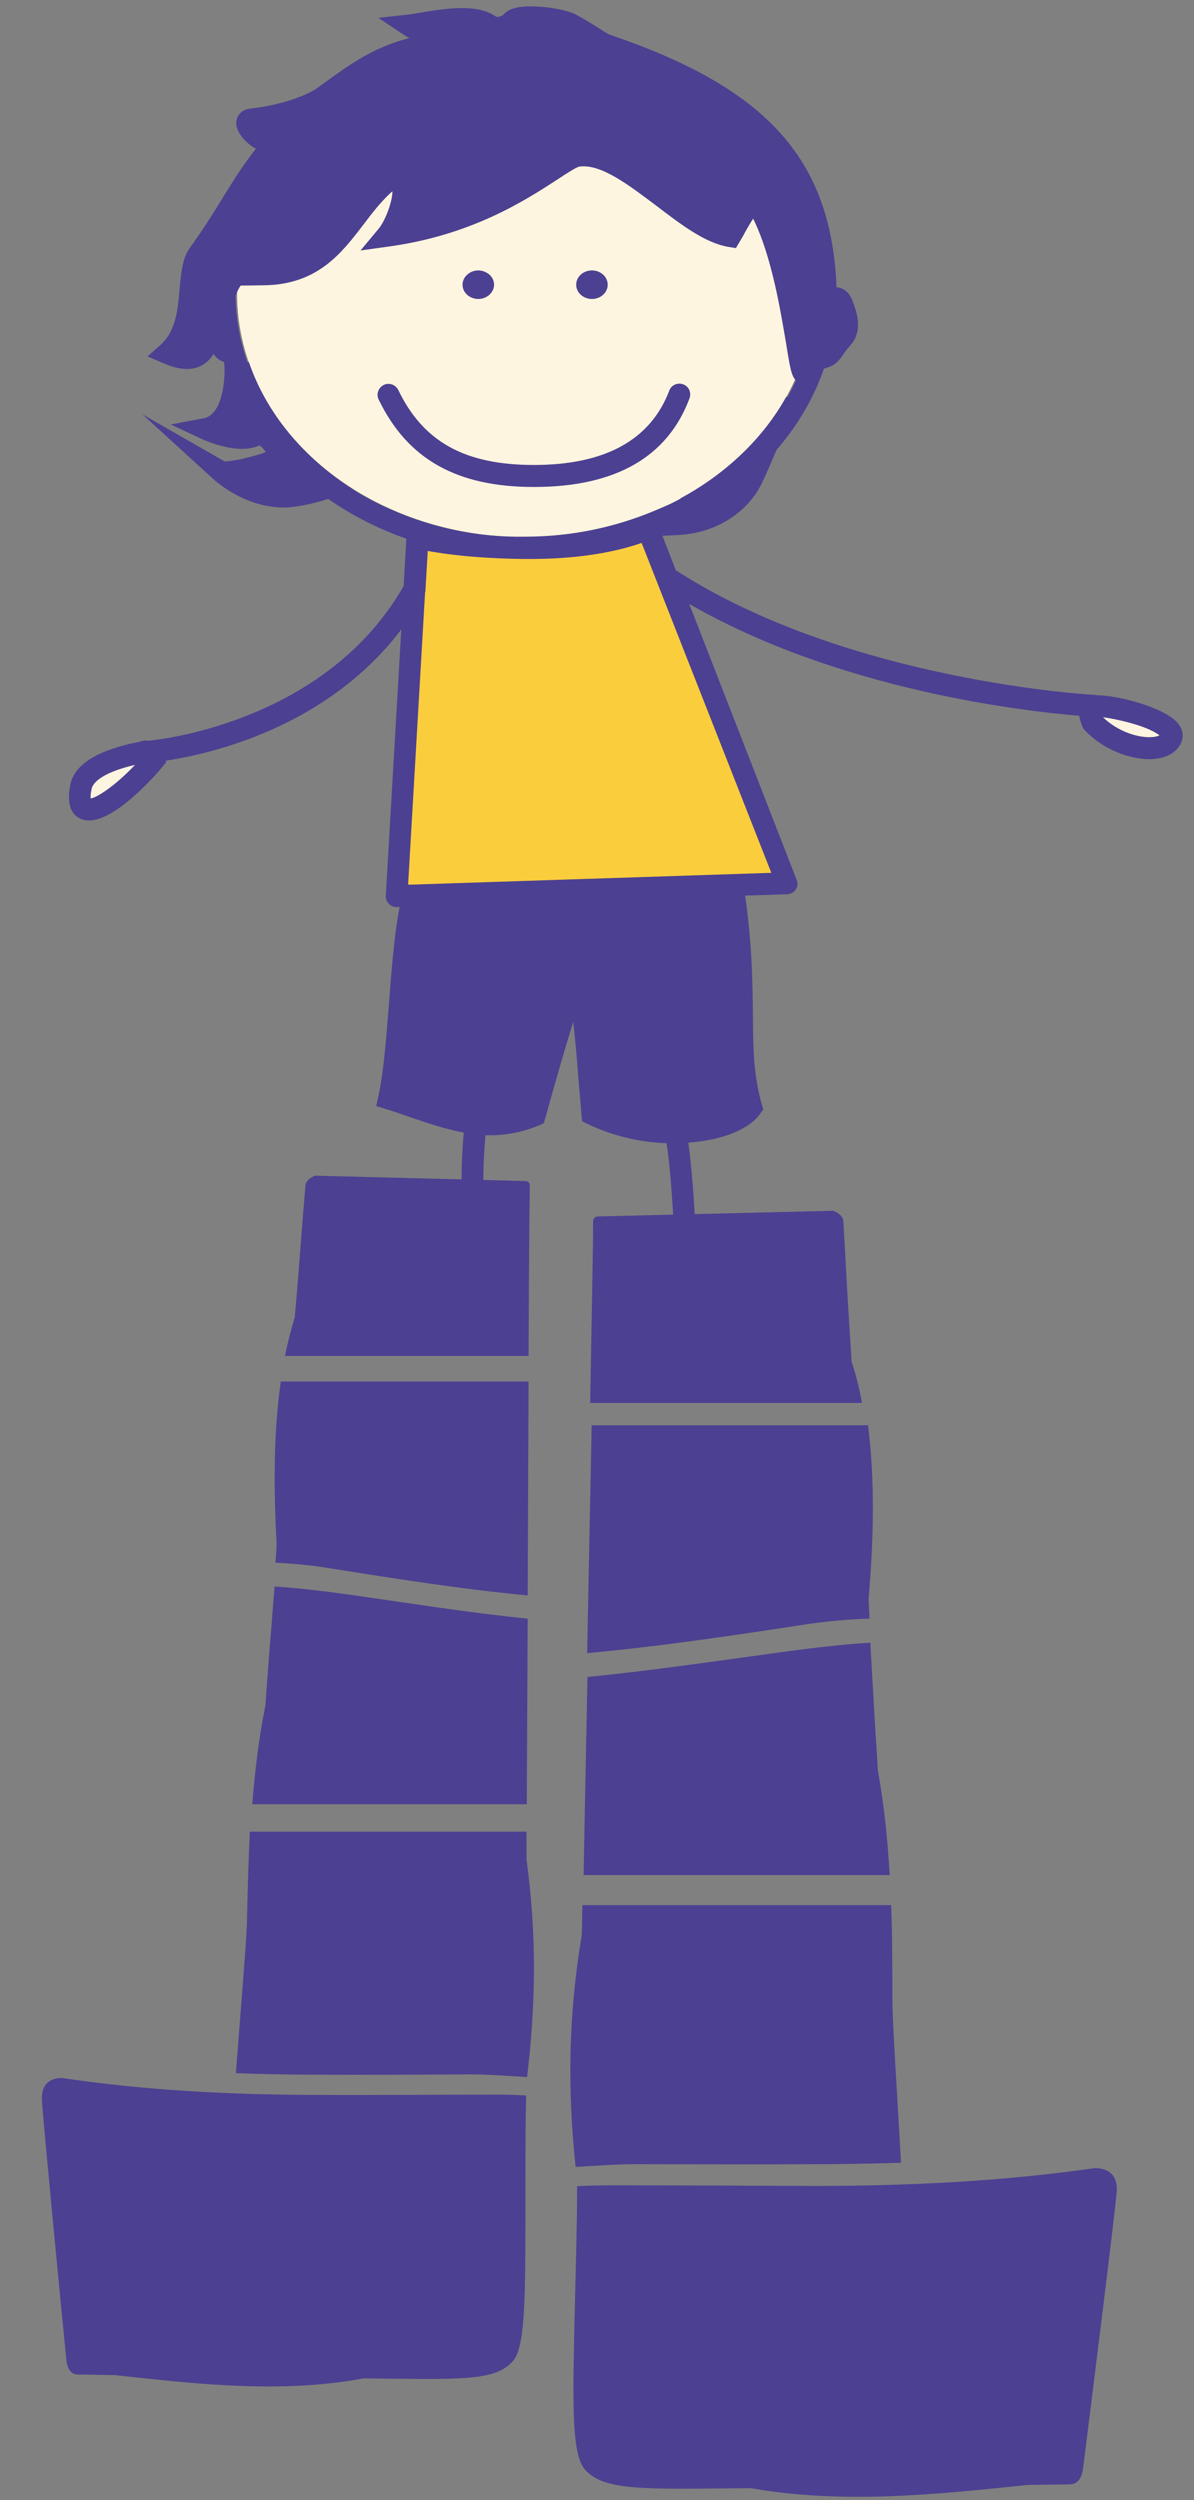 <?xml version="1.0" encoding="UTF-8"?>
<svg xmlns="http://www.w3.org/2000/svg" xmlns:xlink="http://www.w3.org/1999/xlink" version="1.1" id="Calque_1" x="0px" y="0px" viewBox="0 0 401.4 840.4" style="enable-background:new 0 0 401.4 840.4;" xml:space="preserve">
<rect x="0" y="0" width="401.4" height="840.4" fill="#808080" stroke="none"/>
<style type="text/css">
	.st0{fill:#4C4092;}
	.st1{fill:#FDF5DF;}
	.st2{fill:#FACD3D;}
</style>
<g id="Enfant">
	<g id="bottes_passerelles">
		<path class="st0" d="M289.8,471.6c-30.5,0-60.9,0-91.4,0c0.6-31.9,1-54.6,1-60.9c0-1.9,1.7-1.8,1.7-1.8l78.9-1.9    c0,0,3.4,1.1,3.5,3.4c0.3,4.7,0.8,14,1.5,26.6c0.4,6.2,0.8,13.2,1.3,20.8C287.8,462.2,288.9,466.8,289.8,471.6z M204.5,734.6    c-3.4,0-6.9,0.1-10.5,0.3c0,4.1,0,8.1-0.1,12.1c-1,52.6-2.9,76.8,2.8,83.2c5.7,6.3,16.5,6.6,43.8,6.3c3.9,0,7.9-0.1,12-0.1    c30.7,5.4,61.5,2.2,93.1-1.1c6.2-0.1,11.1-0.1,14.2-0.2c2.3,0,3.9-2,4.3-5.3c2.4-19.2,10.6-84.5,11.3-92.9c0.6-7-4.4-8.1-7.3-8.1    c-31.3,4.5-62.9,6-94.6,6C250.6,734.7,227.5,734.6,204.5,734.6z M292.3,544.1c-0.1-2.2-0.2-4.4-0.3-6.6    c1.7-19.8,2.2-39.8-0.2-58.4c-31,0-61.9,0-92.9,0c-0.4,22.5-1,48.7-1.5,76.6c25.1-2.3,50.2-6.1,75-9.9    C279.1,544.9,285.7,544.3,292.3,544.1z M273.6,727.5c9.8,0,19.5-0.2,29.3-0.5c-0.3-5.6-1-17.8-2-34.4c-0.3-5.8-0.7-12.1-0.9-18.8    c0-10.8,0-22.1-0.4-33.4c-9.4,0-18.8,0-28.2,0c-25.2,0-50.4,0-75.6,0c-0.1,3.3-0.1,6.6-0.2,9.9c-4.6,27.5-4.8,52-2.1,78.1    c7.5-0.4,14.8-1,21.6-0.9C234.6,727.5,254.1,727.6,273.6,727.5z M299.1,630.3c-0.7-11.9-1.9-23.8-4-35.3    c-0.2-4.3-0.5-8.6-0.8-12.9c-0.5-8.6-1-17.3-1.5-25.9c-0.1-1.3-0.1-2.6-0.2-4c-10.3,0.6-20.5,1.9-30.9,3.3    c-21.3,2.9-42.7,6.1-64.2,8.2c-0.4,21.6-0.9,44.1-1.3,66.6c28.8,0,57.6,0,86.4,0C288,630.3,293.5,630.3,299.1,630.3z"></path>
		<path class="st0" d="M99.1,442.8c0.6-7.1,1.2-13.7,1.6-19.5c0.9-11.8,1.6-20.5,2-24.9c0.2-2.1,3.2-3.2,3.2-3.2l70.7,1.8    c0,0,1.6,0,1.5,1.7c-0.1,5.9-0.3,27.3-0.4,57.1c-27.3,0-54.6,0-81.9,0C96.7,451.4,97.8,447,99.1,442.8z M105.4,704.2    c-28.4-0.1-56.6-1.5-84.6-5.7c-2.6,0-7.1,1-6.7,7.6c0.5,7.9,6.4,69.2,8.2,87.1c0.3,3.1,1.6,4.9,3.7,5c2.8,0,7.1,0.1,12.7,0.2    c28.3,3.1,55.8,6.2,83.5,1.1c3.7,0,7.3,0.1,10.8,0.1c24.4,0.3,34.2,0.1,39.4-5.9c5.2-5.9,4-28.6,4.3-78c0-3.7,0.1-7.5,0.2-11.3    c-3.2-0.2-6.4-0.3-9.4-0.3C146.7,704.1,126,704.3,105.4,704.2z M110.4,527.1c22.1,3.5,44.6,7.1,67,9.2c0.1-26.2,0.2-50.8,0.3-71.9    c-27.8,0-55.5,0-83.3,0c-2.5,17.4-2.4,36.2-1.4,54.7c-0.1,2.1-0.2,4.1-0.4,6.2C98.5,525.6,104.4,526.1,110.4,527.1z M157.9,697.3    c6.1,0,12.6,0.5,19.3,0.9c2.9-24.4,3.3-47.4-0.2-73.2c0-3.1,0-6.2,0-9.3c-22.6,0-45.2,0-67.7,0c-8.4,0-16.9,0-25.3,0    c-0.5,10.6-0.8,21.2-1,31.3c-0.3,6.3-0.8,12.2-1.2,17.7c-1.2,15.5-2.1,27-2.5,32.2c8.7,0.3,17.5,0.5,26.2,0.5    C122.9,697.5,140.4,697.4,157.9,697.3z M99.7,606.5c25.8,0,51.6,0,77.4,0c0.1-21,0.2-42.1,0.3-62.4c-19.2-1.9-38.4-5-57.4-7.7    c-9.3-1.3-18.4-2.5-27.7-3.1c-0.1,1.2-0.2,2.5-0.3,3.7c-0.6,8.1-1.3,16.2-1.9,24.3c-0.3,4-0.6,8.1-0.9,12.1    c-2.2,10.8-3.5,22-4.4,33.1C89.8,606.5,94.7,606.5,99.7,606.5z"></path>
	</g>
	<g id="enfant_00000042006381350799982000000002399221752429792701_">
		<g id="peau">
			<path id="XMLID_00000154385209848930343240000008718247464768852361_" class="st1" d="M367,237.4c2.6-1.4,32.9,4.9,25.9,12     c-3.6,3.7-16.8,2.6-25.6-6.7C367.3,242.8,365.4,238.3,367,237.4z"></path>
			<path id="XMLID_00000177443465664964902010000008702269058587612330_" class="st1" d="M48.8,252.7c-1.3,0.4-20,3-21.7,11.9     c-3,15.9,14.1,3.6,24.5-8.9C51.6,255.6,50.1,252.3,48.8,252.7z"></path>
			
				<ellipse id="tête-head_00000092419478297895189180000014648267060172149424_" class="st1" cx="176.6" cy="98.7" rx="96.9" ry="81.9"></ellipse>
		</g>
		<path id="tee_shirt_00000108306762348542364010000006415564545197014405_" class="st2" d="M217.8,177.7l46.8,119.2l-131.2,4.3    l7-120.5c0,0,11.9,3.6,38.3,3.6S217.8,177.7,217.8,177.7z"></path>
		<g id="enfant_00000158739379131092050520000003477118197271379646_">
			<path class="st0" d="M262.6,431.6c-2.7-6-19.9-6.9-28-6.9c-0.3-3.9-0.5-7.7-0.7-11.2c-0.7-11.3-1.3-20.7-2.5-29.4     c11.1-0.8,20.4-4.3,24.2-9.8l1-1.4l-0.5-1.7c-2.8-9.7-2.9-18.7-3-30c-0.1-11.1-0.2-24.9-3.1-43.5l-0.5-3.2l-113.4,3l-0.7,2.7     c-2.5,9.6-3.6,23.4-4.6,36.7c-0.9,11.5-1.8,23.4-3.6,31.6l-0.7,3.3l3.2,1c2.7,0.8,5.5,1.8,8.1,2.7c5.9,2,11.9,4.1,18.1,5.2     c-1.4,16.9-0.7,26.5,1.3,43.5c-26-0.2-28,4.2-28.7,5.9c-1.5,3.4-0.3,5.8,0.5,6.9c1.5,1.9,4.1,3.5,11.3,3.5c5,0,12.1-0.7,22.4-2.6     l0.3,0c2-0.4,3.2-2.3,2.7-4.3l0,0l-0.1-1.1c-2.8-22.3-4-31.9-2.4-50.9c5.8,0.2,11.7-0.7,18-3.3l1.6-0.7l0.5-1.7     c0.5-1.8,1.1-3.8,1.7-6.1c2.1-7.4,4.9-17.3,7.7-26.3c0.8,6.8,1.4,14.4,1.9,20.8c0.4,4.3,0.7,8.1,0.9,10.6l0.2,2l1.8,0.9     c8.5,4.1,17.8,6.2,26.6,6.5c1.3,8.7,1.8,18.1,2.6,29.8c0.3,4.4,0.6,9,0.9,14.1l-1.6,6.8c-0.4,1.9,0.8,3.8,2.7,4.1l0.3,0     c10,1.8,17.3,2.7,22.5,2.7c5.7,0,9-1.1,10.8-3.3C262.9,437.4,264.1,435.1,262.6,431.6z"></path>
			<g id="tête-head_00000085949805849238662230000001100085258905623206_">
				<path class="st0" d="M396.2,243.4c-4-5.4-20.4-9.8-27.9-9.7l0-0.1c-0.8,0-83.2-4.5-141.1-41.9l-4.5-11.6l4.4-0.2      c19.1-0.7,26.9-13.6,27.9-15.4c1.1-1.7,3.6-7.4,6-13.2c7.1-8.2,12.6-17.5,16-27.4c1.7-0.4,3.2-1.1,4.2-2c1.1-1,1.8-2,2.4-2.9      c0.2-0.3,0.4-0.6,0.6-0.9c0.3-0.3,0.5-0.7,0.8-1c0.6-0.6,1.2-1.4,1.8-2.2c3.1-4.8,1.1-10.2-0.1-13.5c-1-2.8-2.7-4.4-5-4.8      c-0.2,0-0.3,0-0.5,0c0-0.8-0.1-1.5-0.1-2.2c0-0.2,0-0.4,0-0.5c-0.1-0.9-0.1-1.8-0.2-2.7c-3.3-39.6-25.1-62.2-75.5-79.4      c-1.1-0.4-1.8-0.8-3.4-1.9c-1.6-1-4-2.6-8.2-4.9c-2.7-1.5-8-2.4-11.7-2.7c-9.4-0.8-11.8,1.5-12.5,2.3c-1,1-2.4,1.3-3,0.9      C160.3,1,148.8,3,141.1,4.3c-1.6,0.3-3,0.5-3.9,0.6l-10,1.1l8.4,5.6c0.6,0.4,1.3,0.8,2,1.2c-12.4,3.2-20,8.8-30.8,16.7      c-2,1.5-10,5.6-22.7,7c-2,0.2-3.6,1.3-4.3,3c-0.5,1.1-0.9,3.5,1.6,6.6c1.1,1.4,2.8,2.9,4.6,3.9c-4.9,6.3-8.1,11.6-11.5,17.1      c-3,4.9-6.2,10-10.8,16.4c-2.4,3.4-2.8,8.3-3.3,13.4c-0.6,7.1-1.2,14.4-6.5,19.1l-4.3,3.8l5.3,2.3c3.3,1.4,8.2,3,12.4,1      c1.9-0.9,3.3-2.2,4.5-4.1c0.4,0.5,0.8,1,1.3,1.5c0.6,0.5,1.4,0.9,2.2,1.2c0,0.1,0,0.2,0.1,0.3l0.1,2.8c0,0.1,0.1,14.4-7,15.8      l-11.1,2.1l10.3,4.8c2.2,1,12.6,5.5,19.6,2.2c0.9,0.8,1.7,1.7,2,2.2c-0.3,0.2-0.9,0.5-2,0.8c-7.8,2.3-11,2.4-11.8,2.4      l-27.6-15.8l24.1,22c0.5,0.4,10.3,9.3,23.3,9.3c1.3,0,2.7-0.1,4-0.3c4.3-0.6,8-1.6,11-2.6c7.9,5.5,16.7,10,26.3,13.4l-0.9,15.9      c-25.5,44.6-79.4,51.4-85.8,52c-0.7-0.1-1.4-0.1-2.1,0.1c-0.2,0-0.4,0.1-0.7,0.2c-5.3,1.1-21.6,4.3-23.5,14.6      c-1.1,5.9,0,9.7,3.4,11.3c0.9,0.4,1.9,0.6,2.9,0.6c9.6,0,23.9-17,24.5-17.8l1.5-1.8l-0.2-0.5c14.8-2.2,54.1-11,79.2-44.1      l-5.2,89.4c-0.1,1,0.3,2,1,2.8c0.7,0.7,1.6,1.1,2.6,1.1c0,0,0.1,0,0.1,0l131.2-4.3c1.2,0,2.3-0.7,2.9-1.6c0.7-1,0.8-2.2,0.3-3.3      L231.7,203c50.5,29.1,112.8,36.1,131.1,37.6c0.2,1.1,0.6,2.4,1.1,3.7l0.3,0.6l0.4,0.5c6.8,7.1,15.6,9.7,21.5,9.8      c0,0,0.1,0,0.1,0c4,0,7.2-1.1,9.2-3.1C398,249.5,398.3,246.2,396.2,243.4z M30.5,268.4c-0.1-0.5-0.1-1.5,0.3-3.2      c0.3-1.5,2.3-5.2,14.6-8.1C39.1,263.8,32.9,268,30.5,268.4z M131.5,171.3c-0.2-0.1-0.5-0.2-0.7-0.3c-0.4-0.2-0.7-0.4-1.1-0.5      c-4-1.8-7.8-3.9-11.4-6.2c0,0,0,0,0.1,0c-16.4-10.5-28.8-25.3-34.7-42.5c-0.2-0.1-0.4-0.1-0.6-0.2c-2.4-7-3.8-14.4-3.9-22.1      c0.4-1.2,0.9-2.3,1.7-3.5l7.8-0.1c18.1-0.2,26.2-10.9,33.4-20.3c3.1-4.1,6.1-8,9.8-11.3c0.2,2.7-2.2,9.8-4.7,12.7l-6,7.2      l9.3-1.3c28-3.8,46-15.5,56.8-22.5c3-2,6.4-4.2,7.5-4.4c7.3-1,16.7,6.3,25.9,13.2c8.4,6.4,16.4,12.5,24.2,13.8l2.5,0.4l1.3-2.2      c0.5-0.9,1.1-1.8,1.6-2.8c0.7-1.3,1.9-3.4,2.9-4.9c6.3,12.8,9.2,31,11.1,42.1c1.3,8.2,1.8,10.9,3.3,12.3      c-0.9,1.9-1.8,3.7-2.8,5.5l-0.5,0c-7.8,14-20.2,25.8-35.5,34.1c0,0,0,0.1,0,0.1c-1.8,1-3.6,1.9-5.5,2.7      c-0.9,0.4-1.9,0.8-2.8,1.2c-0.2,0.1-0.3,0.1-0.5,0.2c-13.1,5.5-27.8,8.7-43.4,8.7C160.3,180.7,145,177.3,131.5,171.3z       M259.3,293.4l-122.1,4l5.7-98.2c0-0.1,0.1-0.1,0.1-0.2L143,199l0.8-13.8c5.4,1,15.9,2.5,32.1,2.7c0.2,0,0.5,0,0.7,0      c0.1,0,0.3,0,0.4,0c0.5,0,1.1,0,1.6,0c19.2,0,31.4-3.4,37.1-5.4L259.3,293.4z M386.4,247.8c0,0-0.1,0-0.1,0      c-4,0-10.4-1.8-15.5-6.7c2.2,0.3,5.5,0.9,9.1,1.9c5.9,1.6,8.8,3.3,9.9,4.2C389.2,247.5,388.1,247.8,386.4,247.8z"></path>
				<g id="eye_00000062878629160552790040000008529932568541891727_">
					<path class="st0" d="M179.5,163.7c-25.9,0-42.5-9.3-52.2-29.4c-0.9-1.8-0.1-4,1.7-4.9c1.8-0.9,4-0.1,4.9,1.7       c8.4,17.5,22.5,25.2,45.6,25.2c23.9,0,39.2-8.4,45.5-25c0.7-1.9,2.8-2.8,4.7-2.1c1.9,0.7,2.8,2.8,2.1,4.7       C224.4,153.7,206.8,163.7,179.5,163.7z"></path>
					<path id="XMLID_00000165210690740252236890000008495749481208808346_" class="st0" d="M166.1,95.7c0,2.6-2.4,4.8-5.3,4.8       c-2.9,0-5.3-2.1-5.3-4.8c0-2.6,2.4-4.8,5.3-4.8C163.8,91,166.1,93.1,166.1,95.7z"></path>
					<ellipse id="XMLID_00000018213328716940847290000008156219297674876290_" class="st0" cx="199" cy="95.7" rx="5.3" ry="4.8"></ellipse>
				</g>
			</g>
		</g>
	</g>
</g>
</svg>
